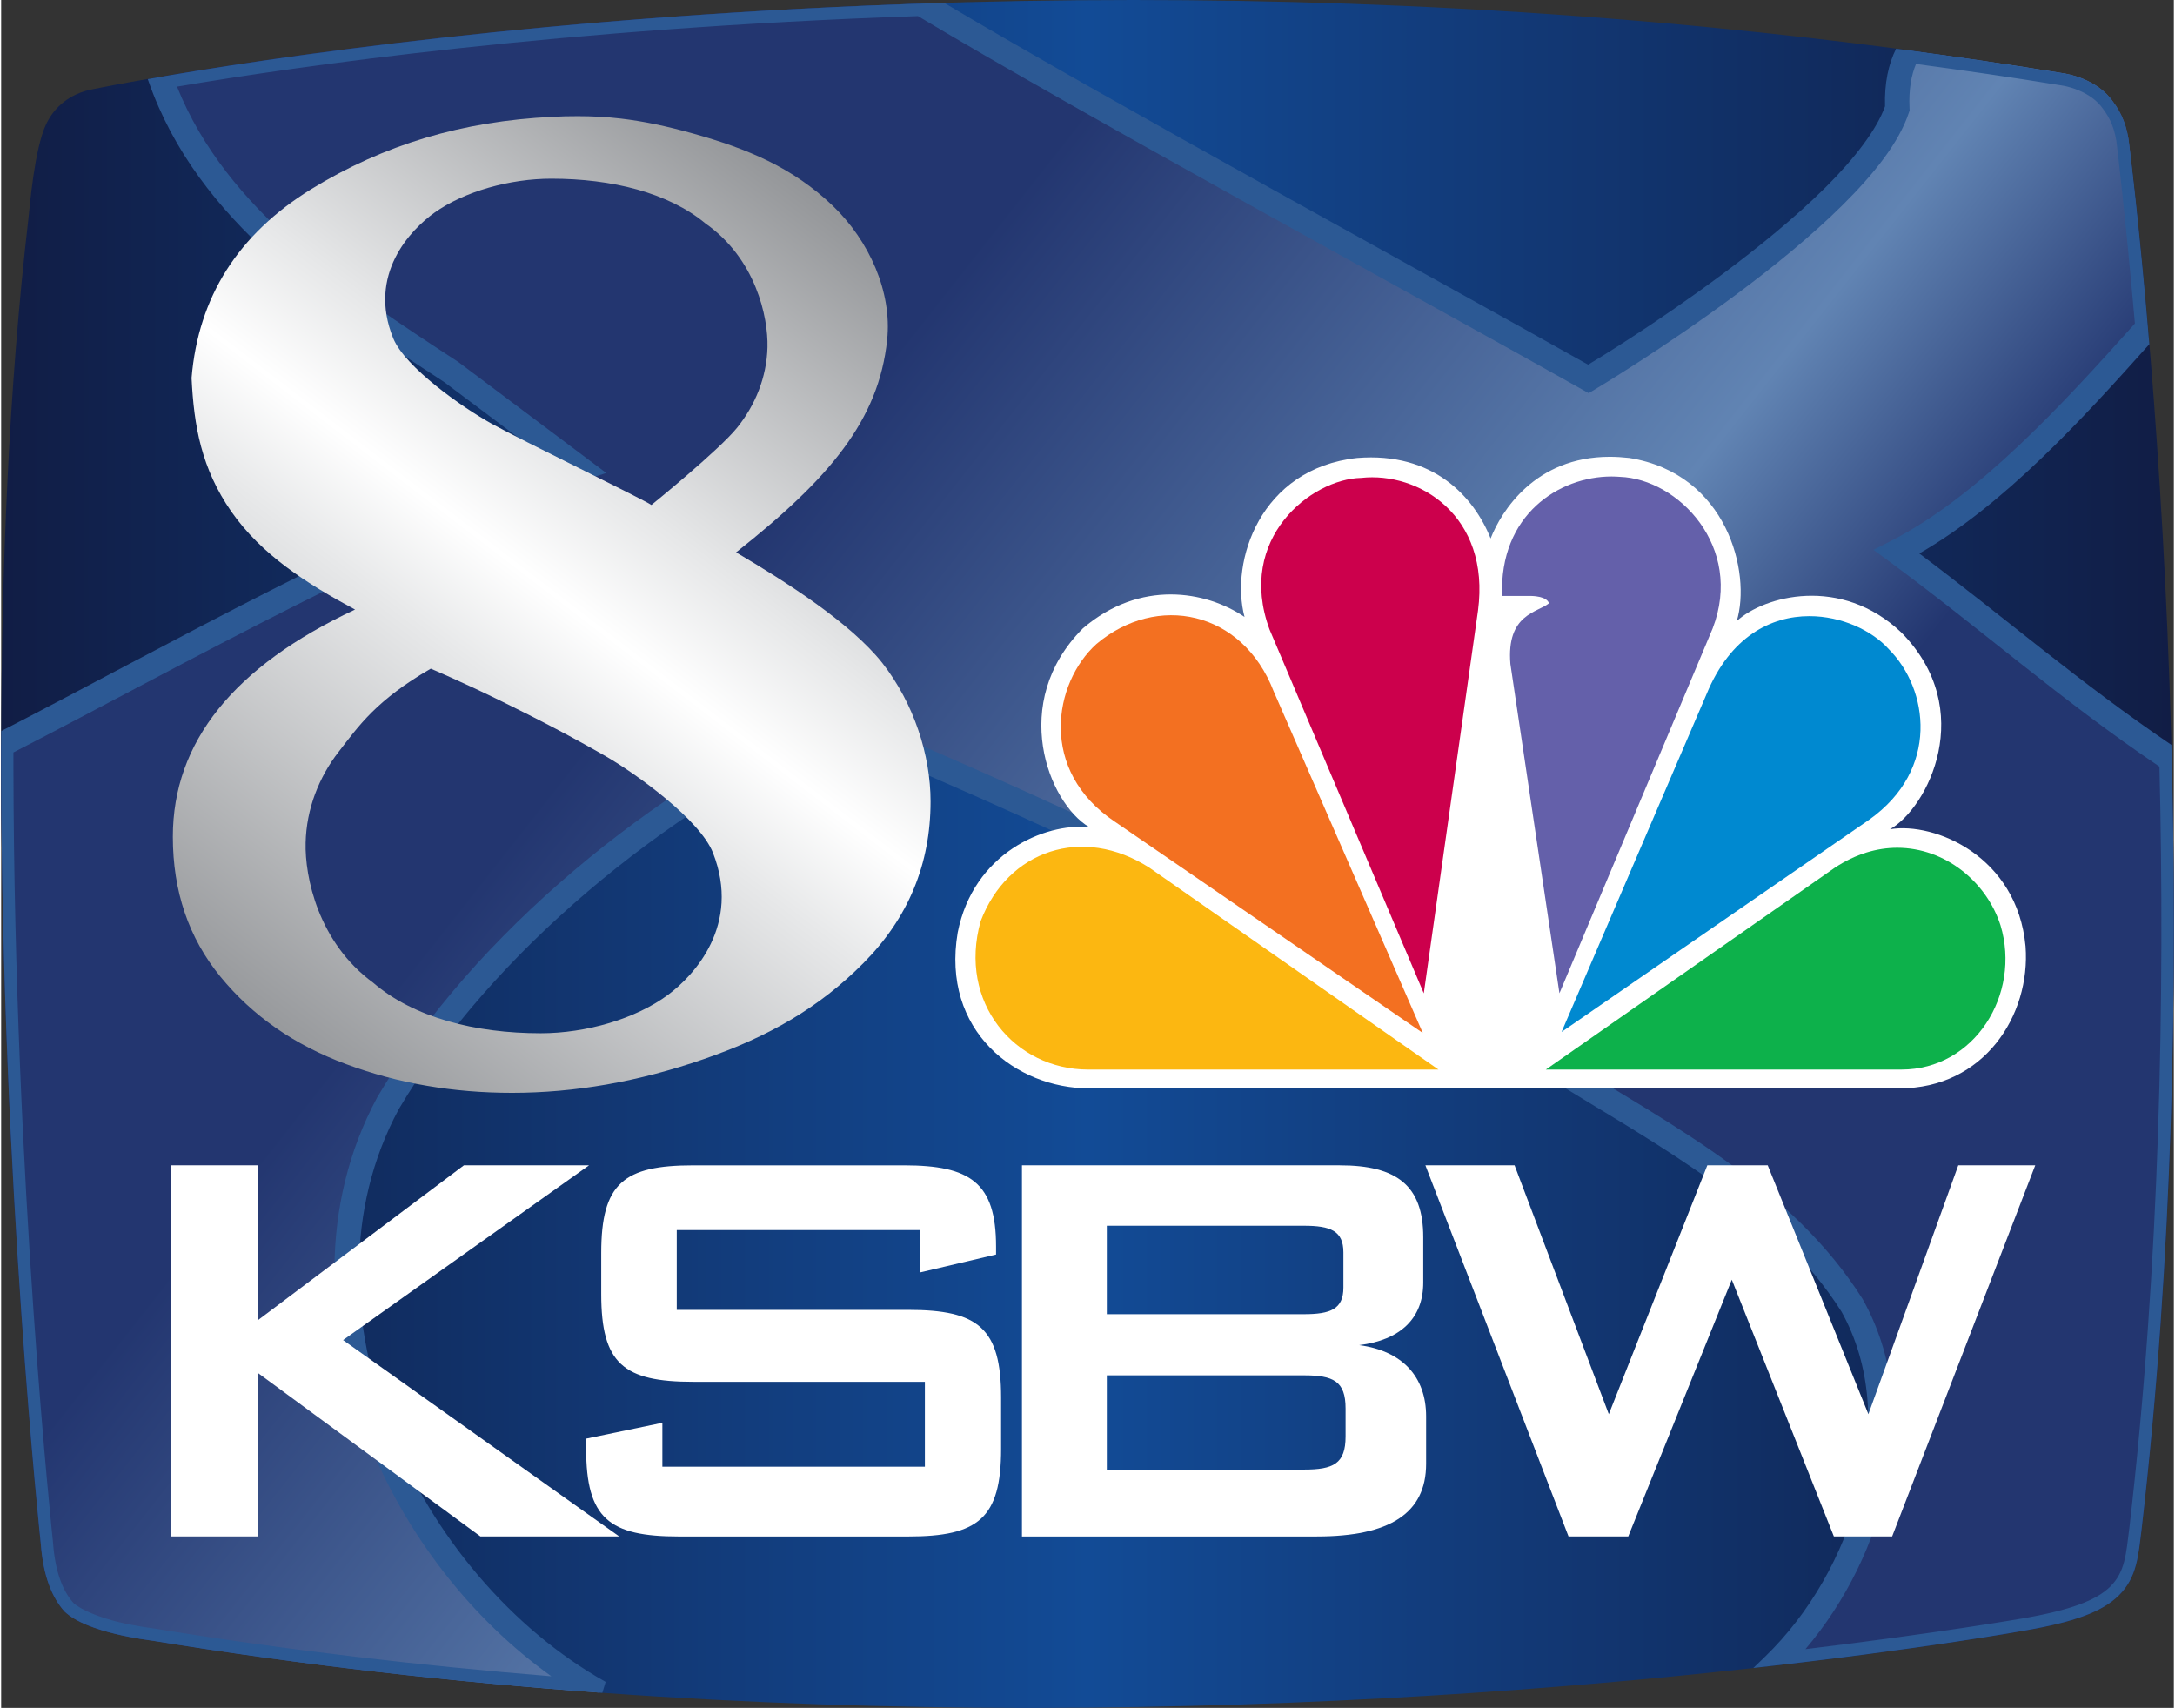 <svg height="280.206" viewBox="0 0 302.659 237.885" width="356.88" xmlns="http://www.w3.org/2000/svg" xmlns:xlink="http://www.w3.org/1999/xlink"><rect x="0" y="0" width="302.659" height="237.885" fill="#333333" stroke="none"/><linearGradient id="a" gradientUnits="userSpaceOnUse" spreadMethod="pad" x1=".001" x2="302.657" y1="118.943" y2="118.943"><stop offset="0" stop-color="#111d45"/><stop offset=".5" stop-color="#124b96"/><stop offset="1" stop-color="#111d45"/></linearGradient><linearGradient id="b" gradientUnits="userSpaceOnUse" x1="102.376" x2="210.822" y1="76.938" y2="162.311"><stop offset="0" stop-color="#233670"/><stop offset=".71" stop-color="#6184b3"/><stop offset="1" stop-color="#233670"/></linearGradient><linearGradient id="c" gradientUnits="userSpaceOnUse" x1="35.639" x2="120.362" y1="142.358" y2="31.765"><stop offset="0" stop-color="#96989b"/><stop offset=".412" stop-color="#e7e8e9"/><stop offset=".52" stop-color="#fff"/><stop offset=".641" stop-color="#e6e7e8"/><stop offset="1" stop-color="#939598"/></linearGradient><path d="m12.812 12.415c-3.303.611-5.422 2.543-6.527 4.843-1.661 3.443-2.3 11.608-2.501 13.321-2.739 23.552-3.742 48.966-3.784 73.181v3.331c.107 57.799 5.52 107.88 5.52 107.88.336 4.605 1.591 7.563 3.308 9.481 3.117 3.005 11.655 3.966 12.345 4.082 42.472 6.924 84.197 9.313 121.401 9.35h1.292c79.475-.037 137.932-10.764 137.932-10.764 6.859-1.18 10.824-2.571 13.195-4.908 2.557-2.529 2.715-5.603 3.173-9.238 11.025-95.049-1.708-192.698-1.708-192.698-.256-2.659-1.143-4.624-2.24-6.065-2.277-3.317-6.602-3.947-6.966-4.008-46.312-7.6-90.598-10.204-129.585-10.204-85.084.004-144.856 12.415-144.856 12.415" fill="url(#a)"/><path d="m128.136.505c-51.904 1.739-89.826 7.414-106.004 10.216 6.662 19.099 24.401 30.534 40.536 41.071l17.953 13.467c-24.849 8.014-57.442 26.649-80.621 38.501v3.332c.107 57.799 5.52 107.88 5.52 107.88.336 4.605 1.591 7.563 3.308 9.481 3.117 3.005 11.655 3.966 12.345 4.082 21.07 3.435 41.952 5.748 62.194 7.218-26.993-15.149-45.036-53.21-29.469-82.105 13.195-22.387 38.197-42.672 61.732-53.229 35.927 14.782 68.308 31.135 101.659 48.781 14.667 9.041 31.101 17.662 40.547 32.621 8.921 15.934 1.917 37.735-10.934 50.157 21.738-2.501 34.896-4.857 34.896-4.857 6.859-1.18 10.824-2.571 13.195-4.908 2.557-2.529 2.716-5.604 3.173-9.238 4.333-37.36 4.975-75.03 4.183-107.106-14.255-9.549-24.936-19.183-38.288-29.022 12.698-6.485 24.67-19.683 34.948-31.2-1.34-15.439-2.551-25.37-2.551-25.37-.256-2.659-1.143-4.624-2.24-6.066-2.277-3.317-6.602-3.947-6.965-4.008-7.236-1.187-14.399-2.213-21.524-3.165-1.15 2.016-1.761 4.664-1.602 8.101-4.994 15.013-43.01 37.641-43.01 37.641-20.787-11.723-70.156-38.548-92.98-52.275z" fill="url(#b)"/><path d="m131.369.401c-54.831 1.638-95.231 7.851-110.945 10.616l.093.267c6.897 19.773 25.054 31.386 41.172 41.912l15.318 11.49c-24.434 8.485-54.867 25.783-76.993 37.135-.002.644-.012 1.296-.013 1.939v3.332c.107 57.799 5.52 107.88 5.52 107.88.336 4.605 1.591 7.563 3.308 9.481 3.117 3.005 11.655 3.966 12.345 4.082 21.201 3.456 42.214 5.782 62.573 7.25l.458-1.524c-13.105-7.355-24.147-20.38-29.941-35.035-5.79-14.645-6.361-30.818 1.128-44.74 12.827-21.742 37.278-41.707 60.278-52.192 35.557 14.669 67.677 30.884 100.777 48.398 14.708 9.063 30.791 17.592 39.912 31.998 8.383 15.018 1.701 36.124-10.645 48.059l-1.63 1.576c23.635-2.629 37.716-5.202 37.716-5.202 6.859-1.18 10.824-2.571 13.195-4.908 2.557-2.529 2.716-5.604 3.173-9.238 4.426-38.156 5.019-76.717 4.149-109.226-12.868-8.727-23.017-17.578-35.118-26.66 11.805-6.788 22.614-18.594 32.048-29.151-1.438-17.21-2.786-27.66-2.786-27.66-.256-2.659-1.143-4.624-2.24-6.066-2.277-3.317-6.602-3.947-6.965-4.008-7.827-1.284-15.59-2.415-23.285-3.426-1.085 2.166-1.64 4.826-1.547 8.026-1.143 3.227-4.236 7.276-8.327 11.335-4.176 4.143-9.344 8.341-14.367 12.077-9.354 6.958-17.491 11.873-18.663 12.577-20.571-11.583-66.443-36.557-89.695-50.393zm-3.664 1.836c23.085 13.851 71.941 40.4 92.571 52.035l.864.487.852-.507s9.568-5.693 19.779-13.288c5.105-3.797 10.378-8.071 14.735-12.393s7.833-8.642 9.246-12.89l.1-.301-.015-.318c-.12-2.604.25-4.588.905-6.153 6.706.904 13.439 1.87 20.234 2.985.321.053 1.181.18 2.392.677 1.214.498 2.558 1.327 3.439 2.61l.024.035.025.033c.912 1.199 1.67 2.83 1.898 5.194l.003.021.003.022s1.168 9.686 2.474 24.573c-10.161 11.374-21.893 24.108-33.95 30.265l-2.466 1.259 2.229 1.643c13.037 9.608 23.621 19.098 37.609 28.553.758 31.834.094 69.08-4.188 105.999-.464 3.695-.591 6.156-2.676 8.219-1.933 1.905-5.537 3.278-12.281 4.438l-.005.001-.006.001s-11.47 2.004-30.162 4.267c11.207-13.194 16.627-33.301 7.995-48.719l-.022-.039-.024-.038c-9.767-15.467-26.503-24.168-41.097-33.164l-.048-.029-.05-.026c-33.37-17.656-65.806-34.038-101.809-48.851l-.681-.28-.671.301c-23.87 10.706-49.061 31.109-62.506 53.921l-.017.028-.016.029c-8.063 14.967-7.394 32.261-1.31 47.649 5.2 13.151 14.346 24.968 25.563 32.995-18.05-1.472-36.533-3.592-55.186-6.632l-.01-.002c-.363-.061-.872-.117-1.783-.265-.917-.149-2.106-.367-3.353-.668-2.47-.596-5.169-1.647-6.253-2.661-1.389-1.578-2.519-4.102-2.832-8.404l-.002-.029-.003-.03s-5.402-50.004-5.51-107.696v-.003-2.292c23.186-11.901 55.21-30.095 79.435-37.908l3.146-1.014-20.642-15.484-.047-.03c-15.57-10.169-32.183-21.02-39.104-38.296 16.997-2.874 53.56-8.135 103.205-9.826z" fill="#2c5994"/><g fill="#fff"><path d="m23.685 162.311h12.124v21.541l28.652-21.541h17.431l-34.261 24.341 38.469 27.351h-19.332l-30.958-22.739v22.739h-12.124z"/><path d="m94.112 171.329v11.118h32.258c9.72 0 12.925 2.507 12.925 12.226v7.111c0 9.72-3.206 12.222-12.925 12.222h-31.959c-9.716 0-12.921-2.502-12.921-12.222v-1.403l10.619-2.208v6.114h36.568v-11.821h-32.258c-9.72 0-12.827-2.507-12.827-12.222v-5.713c0-9.715 3.108-12.218 12.827-12.218h29.35c9.217 0 12.823 2.4 12.823 11.318v1.104l-10.614 2.502v-5.908z"/><path d="m181.469 170.727c3.709 0 5.507.703 5.507 3.705v4.911c0 3.005-1.799 3.704-5.507 3.704h-27.449v-12.32zm-39.27 43.277h41.073c10.121 0 15.227-3.201 15.227-10.121v-6.607c0-5.512-3.308-9.119-9.319-9.92 5.712-.703 8.919-3.705 8.919-8.714v-6.318c0-7.208-3.705-10.013-11.621-10.013h-44.279zm39.27-22.44c4.11 0 5.81.801 5.81 4.608v3.91c0 3.802-1.701 4.608-5.81 4.608h-27.449v-13.126z"/><path d="m198.4 162.311h12.422l13.126 34.662 13.723-34.662h8.414l14.025 34.662 12.52-34.662h10.721l-19.937 51.693h-8.113l-14.221-35.762-14.425 35.762h-8.317z"/></g><path d="m80.295 16.183c-1.142 0-2.319.019-3.551.094v-.001c-6.239.303-12.094 1.263-17.654 2.927-5.56 1.664-10.834 4.033-15.902 7.148-5.096 3.144-9.026 6.905-11.804 11.284-2.772 4.383-4.388 9.389-4.857 15.013.163 3.355.506 6.499 1.326 9.56.824 3.056 2.121 6.033 4.202 9.034 2.098 3.01 4.726 5.522 7.672 7.735 2.946 2.212 6.206 4.121 9.573 5.927-8.454 3.959-14.796 8.574-19.031 13.847-4.234 5.272-6.351 11.204-6.351 17.8 0 3.794.553 7.316 1.654 10.56 1.106 3.25 2.764 6.223 4.983 8.937 2.221 2.715 4.792 5.088 7.706 7.122 2.923 2.032 6.192 3.719 9.817 5.056 3.602 1.341 7.331 2.337 11.18 3 3.846.664 7.818.991 11.916.991 4.338 0 8.736-.387 13.19-1.166 4.45-.779 8.947-1.955 13.49-3.527 4.544-1.566 8.567-3.36 12.226-5.536 3.658-2.179 6.96-4.743 10.056-7.864 3.115-3.143 5.452-6.586 7.003-10.334 1.554-3.743 2.328-7.799 2.328-12.159 0-3.236-.576-6.646-1.71-9.951-1.129-3.314-2.805-6.513-5.002-9.325-2.202-2.789-5.583-5.637-9.27-8.292-3.691-2.65-7.687-5.112-11.11-7.126 6.525-5.158 11.495-9.767 14.979-14.482 3.485-4.715 5.485-9.542 6.066-15.123.347-3.337-.272-6.776-1.616-9.997-1.345-3.223-3.405-6.218-5.948-8.661-2.792-2.678-5.79-4.674-9.012-6.255-3.223-1.585-6.674-2.756-10.379-3.798-3.813-1.069-7.017-1.737-10.132-2.102-2.005-.235-3.972-.337-6.038-.337zm-3.632 8.707c4.187 0 8.258.485 11.925 1.503 3.663 1.023 6.924 2.576 9.509 4.72 3.522 2.475 5.71 5.734 7.002 8.905 1.298 3.167 1.7 6.241 1.65 8.338-.049 2.097-.482 4.125-1.209 6.01-.731 1.89-1.766 3.646-3.021 5.209-1.274 1.576-4.257 4.268-6.923 6.563-2.665 2.3-5.017 4.199-5.017 4.199-.463-.345-5.021-2.613-9.958-5.079h-.003c-4.942-2.461-10.267-5.116-12.268-6.232-2.019-1.115-5.044-3.083-7.765-5.277-2.721-2.19-5.143-4.61-5.968-6.629-1.813-4.443-1.204-8.227.269-11.191 1.471-2.964 3.813-5.112 5.471-6.301 2.075-1.479 4.702-2.664 7.536-3.48 2.829-.816 5.869-1.259 8.769-1.259zm-16.816 68.246s1.087.456 2.848 1.249c1.761.788 4.192 1.908 6.885 3.231 2.689 1.318 5.26 2.613 7.696 3.9 2.44 1.285 4.749 2.553 6.932 3.811 2.192 1.263 5.485 3.485 8.45 5.97 2.965 2.475 5.602 5.209 6.496 7.481 1.972 5.028 1.317 9.306-.288 12.652-1.602 3.351-4.15 5.784-5.958 7.126-2.253 1.673-5.115 3.019-8.197 3.941-3.082.918-6.393 1.42-9.546 1.42-4.567 0-8.993-.544-12.98-1.701h-.003c-3.99-1.153-7.546-2.913-10.351-5.333-3.836-2.802-6.215-6.49-7.63-10.067-1.41-3.582-1.85-7.057-1.789-9.426.054-2.379.524-4.665 1.315-6.799.797-2.134 1.916-4.121 3.289-5.881 1.382-1.784 2.697-3.59 4.613-5.494 1.92-1.899 4.436-3.9 8.216-6.08z" fill="url(#c)"/><path d="m207.483 75.001c-2.325-5.805-7.989-12.074-18.596-11.213-13.513 1.469-17.724 14.419-15.682 22.144-5.382-3.644-14.533-5.247-22.521 1.595-10.313 10.338-4.797 24.32.873 27.673-6.248-.579-16.124 3.643-18.308 14.688-2.324 13.713 8.129 21.707 18.308 21.707h112.874c11.771 0 18.301-10.183 17.569-19.786-1.155-12.533-12.624-17.342-18.88-16.312 5.227-2.916 12.208-16.615 1.593-27.384-8.426-8.015-19.168-5.099-22.944-1.603 2.036-6.695-1.302-20.535-14.969-22.724-.945-.105-1.854-.162-2.721-.162-10.432.001-15.123 7.627-16.595 11.376" fill="#fff"/><path d="m152.564 89.709c-5.959 5.395-8.128 17.618 2.614 24.764l42.857 29.403-20.78-47.607c-4.354-11.234-16.266-13.684-24.691-6.56" fill="#f37021"/><path d="m189.455 66.563c-6.966.142-17.427 8.438-12.772 21.105l21.492 50.687 7.552-53.313c1.748-13.247-8.277-19.362-16.272-18.479" fill="#cc004c"/><path d="m209.082 83.009h4.064s2.17 0 2.466 1.024c-1.599 1.306-5.952 1.47-5.374 8.446l6.832 45.869 21.345-50.82c4.366-11.347-4.798-20.824-12.928-21.113-.379-.027-.761-.049-1.155-.049-7.297 0-15.658 5.303-15.249 16.644" fill="#6460aa"/><path d="m237.555 96.7-20.189 47.036 42.844-29.558c9.876-7.005 8.283-18.205 2.755-23.74-2.318-2.605-6.573-4.618-11.081-4.618-5.326-.001-11.025 2.824-14.329 10.881" fill="#0089d0"/><path d="m255.413 120.871-40.236 28.104h49.542c10.164 0 16.696-10.48 13.792-20.097-1.945-6.045-7.699-10.79-14.377-10.797-2.811.001-5.792.848-8.721 2.789" fill="#0db14b"/><path d="m151.409 148.975h48.811l-40.246-28.104c-9.298-5.974-19.753-2.478-23.527 7.435-3.199 11.348 4.789 20.67 14.962 20.67" fill="#fcb711"/></svg>